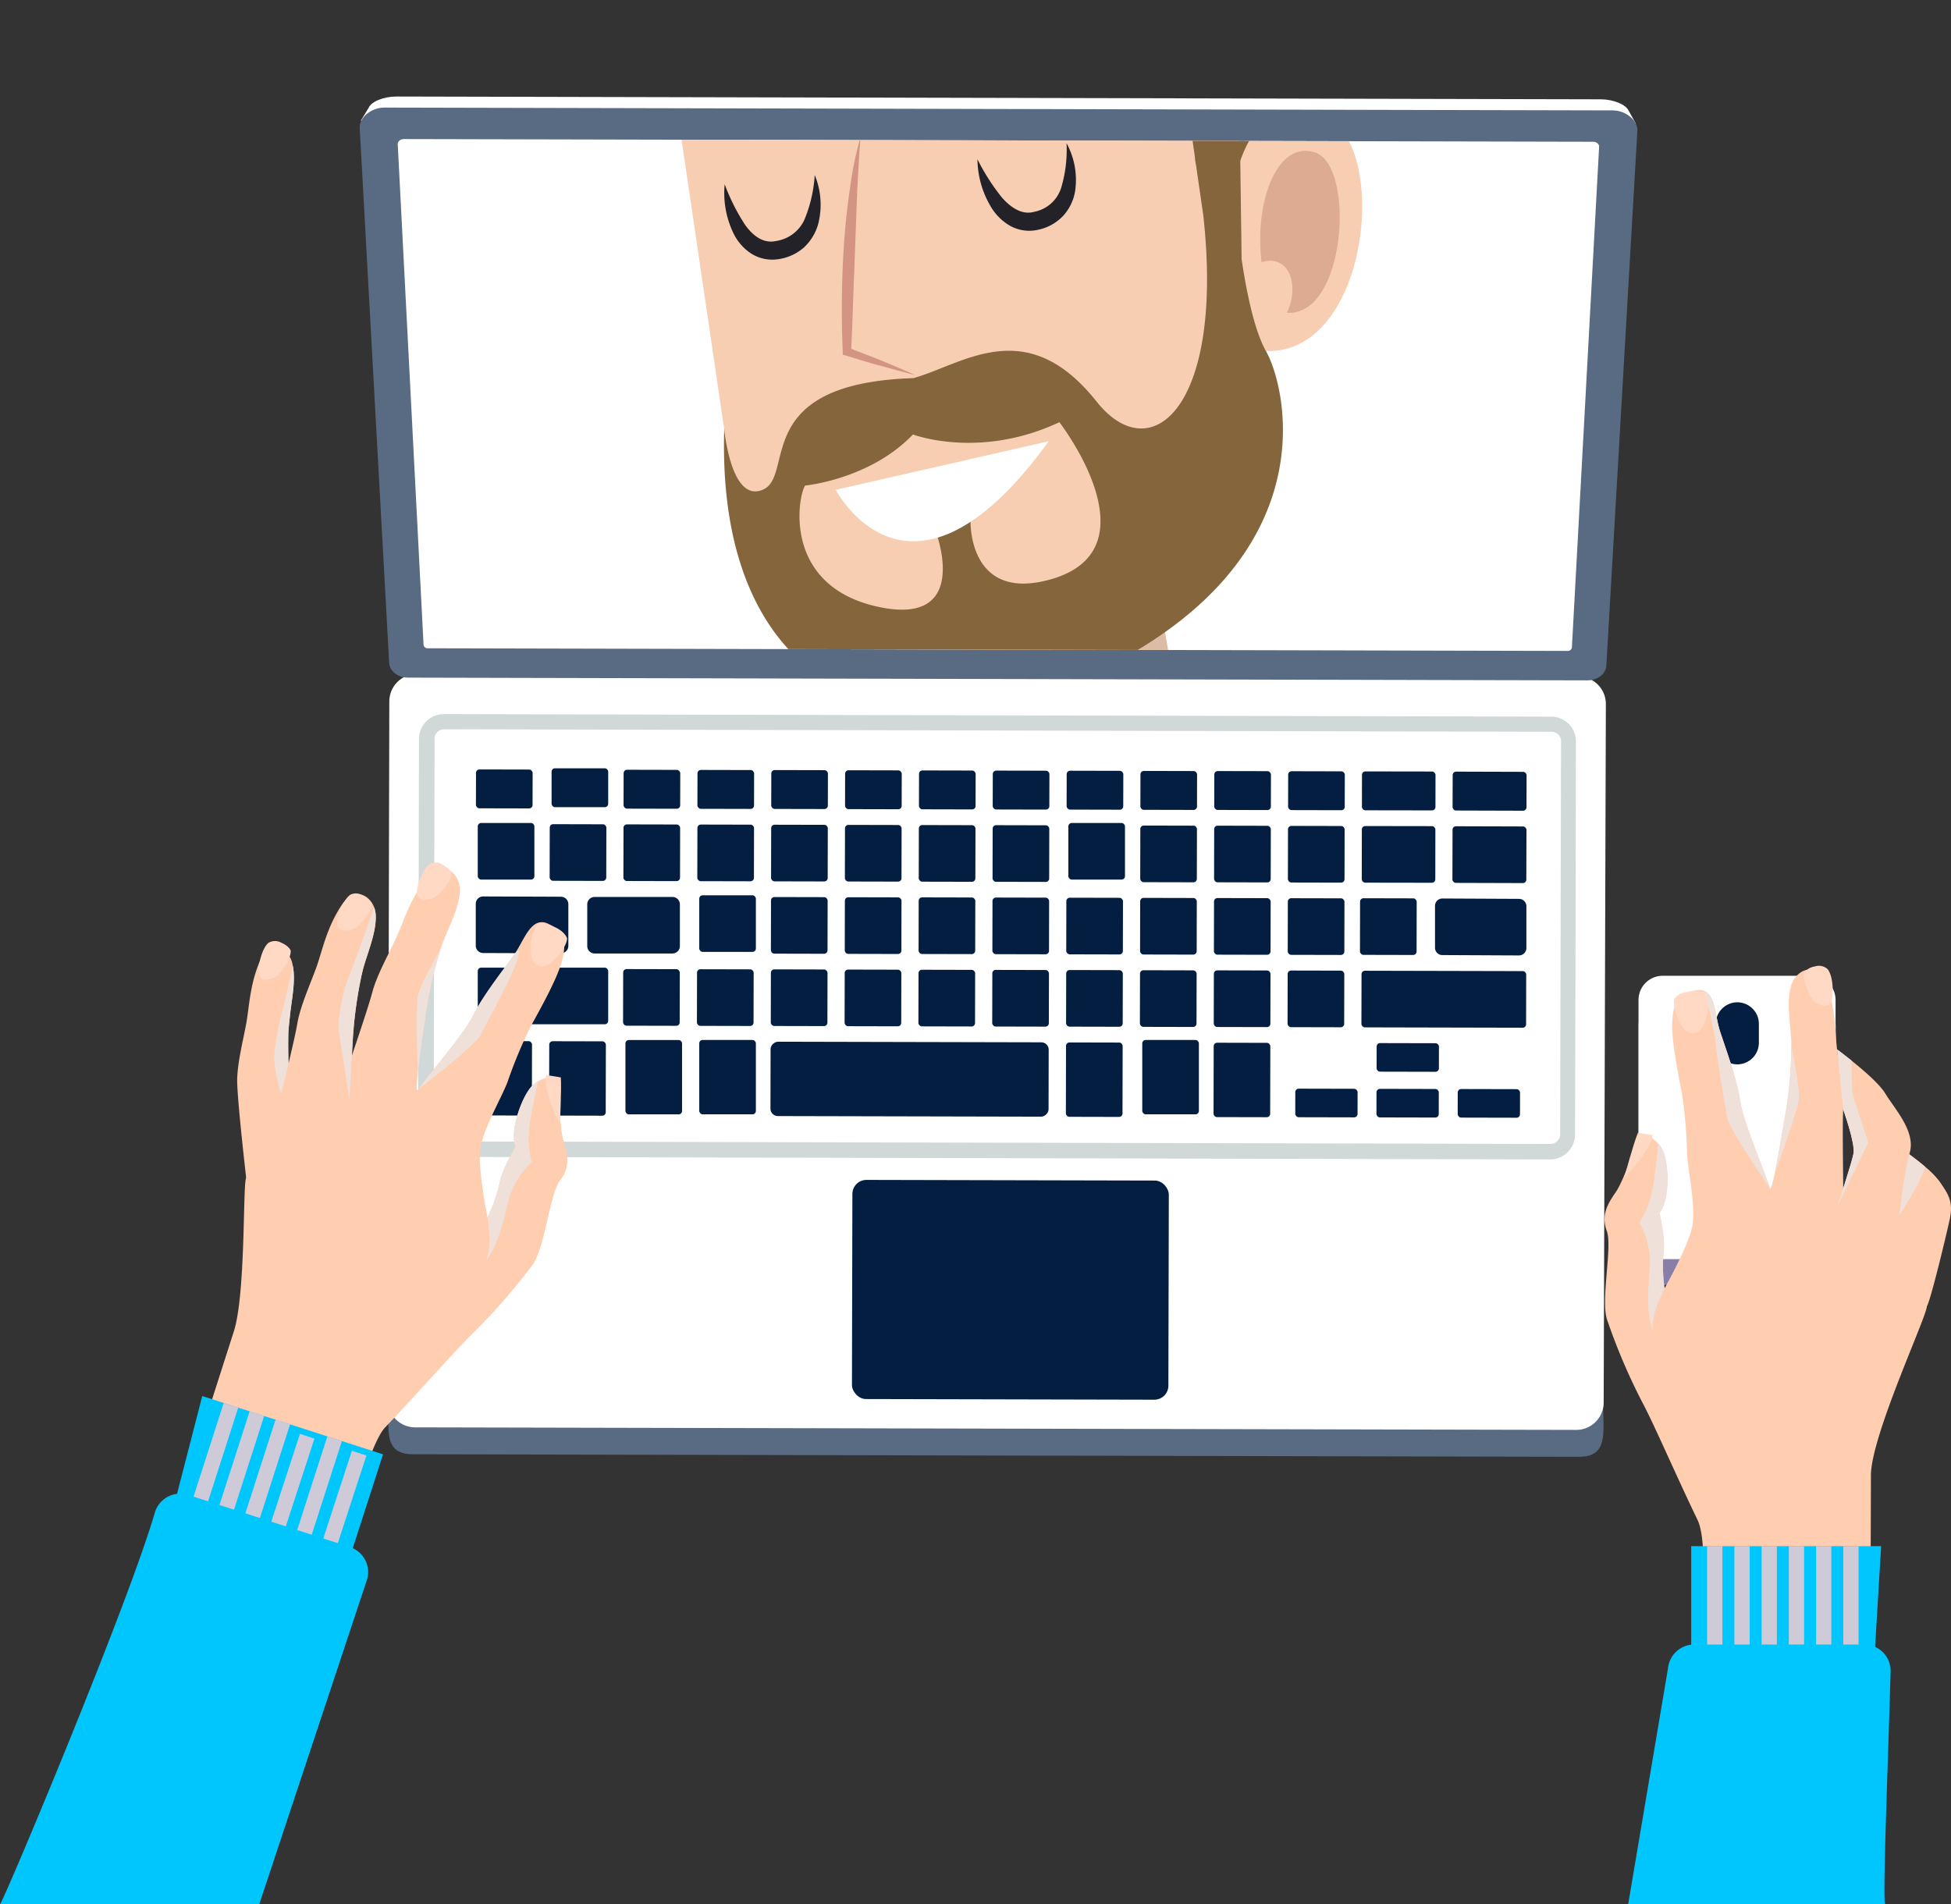 <svg xmlns="http://www.w3.org/2000/svg" xmlns:xlink="http://www.w3.org/1999/xlink" viewBox="0 0 420 410"><rect x="0" y="0" width="420" height="410" fill="#333333" stroke="none"/><defs><style>.cls-1{fill:none;}.cls-2{isolation:isolate;}.cls-3{fill:#596b82;}.cls-4{fill:#fff;}.cls-5{fill:#041e42;}.cls-6{fill:#d0d8d8;}.cls-7{fill:#afabc4;}.cls-8{fill:#887fa8;}.cls-11,.cls-8,.cls-9{mix-blend-mode:multiply;}.cls-9{fill:#cecad7;}.cls-10{fill:#ffceb1;}.cls-11{fill:#efe1da;}.cls-12{fill:#ffd9c4;}.cls-13{fill:#00c6fe;}.cls-14{clip-path:url(#clip-path);}.cls-15{fill:#ddbca6;}.cls-16{fill:#f7ceb2;}.cls-17{fill:#84653c;}.cls-18{fill:#b57662;opacity:0.4;}.cls-19{fill:#d39484;}.cls-20{fill:#222228;}</style><clipPath id="clip-path"><path id="SVGID" class="cls-1" d="M337.49,140.14l-245.38-.57a.86.86,0,0,1-.93-.77L85.62,31c0-.53.58-1.06,1.26-1.06L343,30.52c.67,0,1.3.54,1.25,1.07l-5.86,107.78A.86.86,0,0,1,337.49,140.14Z"/></clipPath></defs><title>postava web</title><g class="cls-2"><g id="Vrstva_1" data-name="Vrstva 1"><path class="cls-3" d="M88.88,313.09c-6.41,0-5.19-5.23-5.17-11.65L84,162.52a11.61,11.61,0,0,1,11.65-11.59l238.18.55a11.63,11.63,0,0,1,11.6,11.65l-.32,138.92c0,6.42,1.19,11.61-5.23,11.59"/><path class="cls-4" d="M339.31,307.85,89.36,307.3a5.92,5.92,0,0,1-5.9-5.93L83.81,151a5.92,5.92,0,0,1,5.92-5.9l250.08.56a5.9,5.9,0,0,1,5.89,5.92L345.23,302A5.91,5.91,0,0,1,339.31,307.85Z"/><rect class="cls-5" x="183.46" y="254.1" width="68.12" height="47.18" rx="3.02" transform="translate(434.4 555.87) rotate(-179.87)"/><path class="cls-4" d="M344.6,21.38l-259.25-.6c-2.75,0-5.45,1.09-6,2.45L77.66,26l274.46.55-1.5-2.7C350,22.49,347.34,21.39,344.6,21.38Z"/><path class="cls-3" d="M341.73,146.48l-253.89-.59c-2.16,0-3.91-1.34-4.06-3.11L77.44,27.59c-.2-2.22,2.47-4.43,5.29-4.43l264.48.61c2.82,0,5.47,2.24,5.27,4.46L345.8,143.39C345.64,145.15,343.88,146.48,341.73,146.48Z"/><path class="cls-4" d="M337.49,140.14l-245.38-.57a.86.86,0,0,1-.93-.77L85.62,31c0-.53.58-1.06,1.26-1.06L343,30.52c.67,0,1.3.54,1.25,1.07l-5.86,107.78A.86.86,0,0,1,337.49,140.14Z"/><path class="cls-1" d="M337.49,140.14l-245.38-.57a.86.86,0,0,1-.93-.77L85.62,31c0-.53.58-1.06,1.26-1.06L343,30.52c.67,0,1.3.54,1.25,1.07l-5.86,107.78A.86.86,0,0,1,337.49,140.14Z"/><path class="cls-6" d="M333.72,249.62h0l-238.33-.55A5.39,5.39,0,0,1,90,243.68l.2-84.61a5.35,5.35,0,0,1,5.34-5.33h0l238.39.55a5.34,5.34,0,0,1,5.33,5.36l-.19,84.6a5.38,5.38,0,0,1-5.38,5.37ZM95.55,157a2.05,2.05,0,0,0-2,2.05l-.19,84.61a2,2,0,0,0,.6,1.47,2.06,2.06,0,0,0,1.47.61l238.34.55h0a2.08,2.08,0,0,0,2.09-2.07l.19-84.61a2,2,0,0,0-2-2.06L95.56,157Z"/><rect class="cls-5" x="102.46" y="165.67" width="12.19" height="8.37" rx="0.73" transform="translate(0.39 -0.25) rotate(0.13)"/><rect class="cls-5" x="118.35" y="165.7" width="12.19" height="8.37" rx="0.73" transform="matrix(1, 0, 0, 1, 0.39, -0.29)"/><rect class="cls-5" x="134.24" y="165.74" width="12.19" height="8.37" rx="0.73" transform="translate(0.39 -0.32) rotate(0.13)"/><rect class="cls-5" x="150.14" y="165.78" width="12.19" height="8.37" rx="0.73" transform="translate(0.39 -0.36) rotate(0.13)"/><rect class="cls-5" x="166.03" y="165.81" width="12.19" height="8.37" rx="0.73" transform="translate(0.39 -0.4) rotate(0.13)"/><rect class="cls-5" x="181.92" y="165.85" width="12.19" height="8.37" rx="0.73" transform="translate(0.39 -0.43) rotate(0.13)"/><rect class="cls-5" x="197.82" y="165.89" width="12.19" height="8.37" rx="0.73" transform="translate(0.4 -0.47) rotate(0.13)"/><rect class="cls-5" x="213.71" y="165.92" width="12.19" height="8.37" rx="0.73" transform="translate(0.39 -0.5) rotate(0.13)"/><rect class="cls-5" x="229.61" y="165.96" width="12.19" height="8.37" rx="0.73" transform="translate(0.4 -0.55) rotate(0.13)"/><rect class="cls-5" x="245.5" y="166" width="12.19" height="8.37" rx="0.73" transform="translate(0.39 -0.58) rotate(0.13)"/><rect class="cls-5" x="261.39" y="166.03" width="12.19" height="8.37" rx="0.73" transform="translate(0.4 -0.62) rotate(0.13)"/><rect class="cls-5" x="277.29" y="166.07" width="12.19" height="8.37" rx="0.73" transform="translate(0.4 -0.66) rotate(0.13)"/><rect class="cls-5" x="293.18" y="166.11" width="15.83" height="8.37" rx="0.73" transform="translate(0.28 -0.49) rotate(0.09)"/><rect class="cls-5" x="312.71" y="166.15" width="15.91" height="8.37" rx="0.73" transform="translate(0.51 -0.95) rotate(0.17)"/><rect class="cls-5" x="102.31" y="224.15" width="12.19" height="16.01" rx="0.73" transform="translate(0.54 -0.25) rotate(0.13)"/><rect class="cls-5" x="118.21" y="224.19" width="12.19" height="16.01" rx="0.73" transform="translate(0.54 -0.29) rotate(0.13)"/><rect class="cls-5" x="134.1" y="224.23" width="12.19" height="16.01" rx="0.73" transform="matrix(1, 0, 0, 1, 0.54, -0.32)"/><rect class="cls-5" x="149.99" y="224.26" width="12.19" height="16.01" rx="0.73" transform="matrix(1, 0, 0, 1, 0.54, -0.36)"/><rect class="cls-5" x="187.82" y="202.42" width="16.01" height="59.87" rx="1.59" transform="translate(-36.99 427.64) rotate(-89.87)"/><rect class="cls-5" x="229.46" y="224.45" width="12.19" height="16.01" rx="0.73" transform="translate(0.54 -0.54) rotate(0.13)"/><rect class="cls-5" x="245.36" y="224.48" width="12.19" height="16.01" rx="0.73" transform="matrix(1, 0, 0, 1, 0.54, -0.58)"/><rect class="cls-5" x="261.25" y="224.52" width="12.19" height="16.01" rx="0.73" transform="translate(0.54 -0.62) rotate(0.13)"/><rect class="cls-5" x="296.31" y="234.45" width="13.41" height="6.15" rx="0.73" transform="translate(0.55 -0.7) rotate(0.13)"/><rect class="cls-5" x="313.8" y="234.49" width="13.41" height="6.15" rx="0.73" transform="translate(0.55 -0.74) rotate(0.13)"/><rect class="cls-5" x="278.83" y="234.41" width="13.41" height="6.15" rx="0.73" transform="translate(0.55 -0.66) rotate(0.13)"/><rect class="cls-5" x="296.34" y="224.6" width="13.41" height="6.15" rx="0.73" transform="translate(0.53 -0.7) rotate(0.13)"/><rect class="cls-5" x="102.43" y="177.43" width="12.19" height="12.19" rx="0.73" transform="matrix(1, 0, 0, 1, 0.42, -0.25)"/><rect class="cls-5" x="118.32" y="177.46" width="12.19" height="12.19" rx="0.73" transform="translate(0.43 -0.29) rotate(0.13)"/><rect class="cls-5" x="134.21" y="177.5" width="12.19" height="12.19" rx="0.73" transform="translate(0.42 -0.32) rotate(0.13)"/><rect class="cls-5" x="150.11" y="177.54" width="12.19" height="12.19" rx="0.73" transform="translate(0.43 -0.36) rotate(0.13)"/><rect class="cls-5" x="166" y="177.57" width="12.19" height="12.19" rx="0.73" transform="translate(0.42 -0.39) rotate(0.13)"/><rect class="cls-5" x="181.89" y="177.61" width="12.19" height="12.19" rx="0.73" transform="translate(0.42 -0.43) rotate(0.13)"/><rect class="cls-5" x="197.79" y="177.65" width="12.19" height="12.19" rx="0.73" transform="translate(0.42 -0.47) rotate(0.13)"/><rect class="cls-5" x="213.68" y="177.68" width="12.19" height="12.19" rx="0.73" transform="translate(0.42 -0.51) rotate(0.13)"/><rect class="cls-5" x="229.57" y="177.72" width="12.19" height="12.19" rx="0.73" transform="matrix(1, 0, 0, 1, 0.42, -0.54)"/><rect class="cls-5" x="245.47" y="177.76" width="12.19" height="12.19" rx="0.73" transform="translate(0.42 -0.58) rotate(0.13)"/><rect class="cls-5" x="261.36" y="177.79" width="12.19" height="12.19" rx="0.73" transform="translate(0.43 -0.62) rotate(0.13)"/><rect class="cls-5" x="277.25" y="177.83" width="12.19" height="12.19" rx="0.73" transform="translate(0.43 -0.65) rotate(0.13)"/><rect class="cls-5" x="293.15" y="177.87" width="15.83" height="12.19" rx="0.73" transform="translate(0.3 -0.49) rotate(0.09)"/><rect class="cls-5" x="312.68" y="177.91" width="15.91" height="12.19" rx="0.73" transform="translate(0.55 -0.95) rotate(0.17)"/><path class="cls-5" d="M120.72,205.24,104,205.18a1.59,1.59,0,0,1-1.58-1.59l0-9A1.59,1.59,0,0,1,104,193l16.76.06a1.59,1.59,0,0,1,1.59,1.59l0,9A1.6,1.6,0,0,1,120.72,205.24Z"/><path class="cls-5" d="M144.76,205.28l-16.76,0a1.59,1.59,0,0,1-1.58-1.59l0-9a1.58,1.58,0,0,1,1.59-1.58l16.76,0a1.59,1.59,0,0,1,1.59,1.59l0,9A1.6,1.6,0,0,1,144.76,205.28Z"/><rect class="cls-5" x="150.07" y="193.11" width="12.19" height="12.19" rx="0.73" transform="matrix(1, 0, 0, 1, 0.46, -0.36)"/><rect class="cls-5" x="165.96" y="193.15" width="12.19" height="12.19" rx="0.73" transform="translate(0.46 -0.4) rotate(0.13)"/><rect class="cls-5" x="181.86" y="193.19" width="12.19" height="12.19" rx="0.73" transform="translate(0.46 -0.43) rotate(0.13)"/><rect class="cls-5" x="197.75" y="193.22" width="12.19" height="12.19" rx="0.73" transform="translate(0.46 -0.47) rotate(0.13)"/><rect class="cls-5" x="213.64" y="193.26" width="12.19" height="12.19" rx="0.73" transform="translate(0.46 -0.51) rotate(0.13)"/><rect class="cls-5" x="229.54" y="193.3" width="12.19" height="12.19" rx="0.73" transform="translate(0.46 -0.55) rotate(0.13)"/><rect class="cls-5" x="245.43" y="193.33" width="12.19" height="12.19" rx="0.73" transform="translate(0.46 -0.58) rotate(0.13)"/><rect class="cls-5" x="261.33" y="193.37" width="12.19" height="12.19" rx="0.73" transform="translate(0.46 -0.62) rotate(0.13)"/><rect class="cls-5" x="277.22" y="193.41" width="12.19" height="12.19" rx="0.73" transform="translate(0.46 -0.66) rotate(0.13)"/><rect class="cls-5" x="292.77" y="193.41" width="12.19" height="12.19" rx="0.73" transform="translate(0.46 -0.69) rotate(0.13)"/><path class="cls-5" d="M327,205.7l-16.5-.08a1.57,1.57,0,0,1-1.58-1.59l0-9a1.59,1.59,0,0,1,1.59-1.59l16.49.08a1.59,1.59,0,0,1,1.59,1.59l0,9A1.6,1.6,0,0,1,327,205.7Z"/><rect class="cls-5" x="102.35" y="208.6" width="28.08" height="12.19" rx="0.73" transform="matrix(1, 0, 0, 1, 0.5, -0.27)"/><rect class="cls-5" x="134.14" y="208.65" width="12.19" height="12.19" rx="0.73" transform="translate(0.49 -0.32) rotate(0.13)"/><rect class="cls-5" x="150.03" y="208.69" width="12.19" height="12.19" rx="0.73" transform="translate(0.5 -0.36) rotate(0.13)"/><rect class="cls-5" x="165.93" y="208.72" width="12.19" height="12.19" rx="0.73" transform="translate(0.5 -0.4) rotate(0.13)"/><rect class="cls-5" x="181.82" y="208.76" width="12.19" height="12.19" rx="0.73" transform="translate(0.5 -0.43) rotate(0.13)"/><rect class="cls-5" x="197.71" y="208.8" width="12.19" height="12.19" rx="0.73" transform="translate(0.5 -0.47) rotate(0.13)"/><rect class="cls-5" x="213.61" y="208.83" width="12.19" height="12.19" rx="0.73" transform="translate(0.49 -0.5) rotate(0.13)"/><rect class="cls-5" x="229.5" y="208.87" width="12.19" height="12.19" rx="0.73" transform="translate(0.5 -0.55) rotate(0.13)"/><rect class="cls-5" x="245.4" y="208.91" width="12.19" height="12.19" rx="0.73" transform="translate(0.49 -0.58) rotate(0.13)"/><rect class="cls-5" x="261.29" y="208.94" width="12.19" height="12.19" rx="0.73" transform="translate(0.5 -0.62) rotate(0.13)"/><rect class="cls-5" x="277.18" y="208.98" width="12.19" height="12.19" rx="0.73" transform="translate(0.5 -0.66) rotate(0.13)"/><rect class="cls-5" x="293.08" y="209.05" width="35.45" height="12.19" rx="0.73" transform="translate(0.5 -0.72) rotate(0.13)"/><rect class="cls-7" x="352.75" y="215.57" width="42.42" height="61.01" rx="5.2"/><rect class="cls-8" x="352.75" y="215.57" width="42.42" height="61.01" rx="5.2"/><path class="cls-4" d="M357.95,210.08h32a5.2,5.2,0,0,1,5.2,5.2v51.9a3.91,3.91,0,0,1-3.91,3.91h-34.6a3.91,3.91,0,0,1-3.91-3.91v-51.9a5.2,5.2,0,0,1,5.2-5.2Z"/><path class="cls-5" d="M374,229.15h0a4.65,4.65,0,0,1-4.64-4.65v-4.06a4.65,4.65,0,0,1,4.64-4.65h0a4.65,4.65,0,0,1,4.64,4.65v4.06A4.65,4.65,0,0,1,374,229.15Z"/><path class="cls-9" d="M402.57,257.07c-.24,1.2-1.28,4.54-2.17,7.3,0-3.35-.22-13.34,0-16.76C400.37,247.61,403,254.87,402.57,257.07Z"/><path class="cls-10" d="M419.69,262.68c-.87,3.95-3.95,16.71-4.83,18.47s-4.41,3.73-6.17,3.29L405,276.19s.88-9.12,1.32-10.51l0-.14c.5-2.12,2.37-18.7,2.37-18.7s3.12,2.11,5.75,4.36a19.56,19.56,0,0,1,3.06,3.11C419.47,257.18,420.57,258.72,419.69,262.68Z"/><path class="cls-11" d="M414.44,251.2c-1,3.44-5.21,10-8.12,14.34.5-2.12,2.37-18.7,2.37-18.7S411.81,249,414.44,251.2Z"/><path class="cls-10" d="M402.76,317.65c0,8.57-.27,64.72-.27,64.72l-41.91,6s9.47-51.59,4.85-61.15-9.29-20.46-11.93-25.4A130.64,130.64,0,0,1,345.92,284c-1.32-4.29,1.2-15.61,0-18.91s-.12-5.49,1.86-8.35,4.63-11.22,4.84-12.32c.19-.89,2.7,0,4.34,1.75a6,6,0,0,1,.94,1.34c1.32,2.63,1.76,10.55-.66,13.62,0,0,1.32,5.29.88,8.58a33.37,33.37,0,0,0,.22,7.7.09.09,0,0,0,0-.05c.42-.72,5.08-9.14,5.92-13.15.88-4.17-.87-12.09-1.09-15.83a96.52,96.52,0,0,0-1.1-13c-.88-4.62-2.38-11.88-2.06-15.83s1.4-5.94,5.36-6.38a2.75,2.75,0,0,1,2.05.48h0c1.87,1.38,1.91,5.34,2.77,8.08,1.11,3.52,3.75,10.55,4.4,15.18s5.91,16.81,6.35,18.78c.19.83.62-.64,1.12-3.11a.11.11,0,0,0,0-.06c.7-3.38,1.56-8.56,2.19-12.1a92.54,92.54,0,0,0,1.37-15.08h0c0-.68,0-1.31-.05-1.84-.22-3.51-1-8.13.05-11.44s5.67-5.49,7.65,0,1.76,10.12,2.2,13.87,1.53,9,1.32,13,.05,16.71,0,17.81,3.49,8.35,6.57,13,11.21,9.68,11.44,11.44S402.76,309.08,402.76,317.65Z"/><path class="cls-10" d="M411.12,248.16c-1.32,4.62-2.55,15.51-2.64,17.59-.23,5.4-4.18,13.2-6.38,9.46s-6.59-15.4-6.59-15.4v0c.17-.54,3.07-9.28,3.5-11.41s-2.19-9.45-2.19-9.45l-1.32-13s1.33,1,3.06,2.37h0c2.6,2.08,6.08,5.09,7.27,7.07C407.82,238.7,412.44,243.54,411.12,248.16Z"/><path class="cls-11" d="M399,248.38c.44-2.19-2.19-9.45-2.19-9.45l-1.32-13s1.33,1,3.06,2.37h0c0,3,.21,7.17.21,7.17l3.42,10.56-6.68,13.72C395.69,259.25,398.59,250.51,399,248.38Z"/><path class="cls-12" d="M349.69,253.44s5.27-5,6.12-9.06l-3.21-.49C351.63,246.19,349.69,253.44,349.69,253.44Z"/><path class="cls-12" d="M360.46,215c-.55,1.7,1.26,6.09,2.53,6.95,2.42,1.64,4.13-.86,4.65-4.12s-.54-4.23-.54-4.23a10.72,10.72,0,0,0-4.11,0A3.77,3.77,0,0,0,360.46,215Z"/><path class="cls-12" d="M388.44,209.37c-.5,1.55,1.15,5.56,2.31,6.34,2.21,1.5,3.71,1,3.78-2,.09-3.84-1.1-5.06-1.1-5.06a2.72,2.72,0,0,0-2.68-.59A3.46,3.46,0,0,0,388.44,209.37Z"/><path class="cls-11" d="M374.61,237c.66,4.62,5.91,16.81,6.35,18.78,0,0-8.64-12.57-9.12-15.15s-2.2-12.32-2.52-16.08c-.22-2.54-2.21-10.9-2.21-10.9l.32.08h0c1.87,1.38,1.91,5.34,2.77,8.08C371.32,225.29,374,232.32,374.61,237Z"/><path class="cls-11" d="M387.22,236.81c-.35,2.27-3.4,11-5.12,15.75.7-3.38,1.56-8.56,2.19-12.1a92.54,92.54,0,0,0,1.37-15.08C386.57,229.9,387.49,235.12,387.22,236.81Z"/><path class="cls-11" d="M358.34,277.41c-3.26,6.3-2.53,9-2.53,9-1.86-5.13-.58-11.24-.62-15.3a18.89,18.89,0,0,0-2.24-7.95,20.4,20.4,0,0,0,2.86-7.41c.43-2.33.85-6.28,1.15-9.56a6,6,0,0,1,.94,1.34c1.32,2.63,1.76,10.55-.66,13.62,0,0,1.32,5.29.88,8.58A33.37,33.37,0,0,0,358.34,277.41Z"/><polygon class="cls-13" points="404.96 332.87 364.07 332.87 364.07 363.82 402.61 372.1 404.96 332.87"/><rect class="cls-9" x="367.5" y="332.87" width="3.29" height="32.05"/><rect class="cls-9" x="373.37" y="332.87" width="3.29" height="32.05"/><rect class="cls-9" x="379.23" y="332.87" width="3.29" height="32.05"/><rect class="cls-9" x="385.09" y="332.87" width="3.29" height="32.05"/><rect class="cls-9" x="390.95" y="332.87" width="3.29" height="32.05"/><rect class="cls-9" x="396.81" y="332.87" width="3.29" height="32.05"/><path class="cls-13" d="M364.74,354.05h36.54A5.69,5.69,0,0,1,407,359.9c-.6,21.2-1.74,48.78-1.18,50.1H350.5l8.57-50.78A5.69,5.69,0,0,1,364.74,354.05Z"/><path class="cls-10" d="M65.67,249.16a.47.47,0,0,1,.07-.12l-.11.21c-.83.45-3.36,1.71-4.56,2.28-.67.21-1.33.41-2,.6-2,.55-4,1-6.08,1.41,0,0-2-17.34-1.93-21.14s1.38-8.8,2-12.34.73-8,2.87-13.13,6.25-2.76,7,.45c0,.2.09.39.12.59h0c.55,3.05-.08,6.28-.48,9.42-.07.5-.45,4.1-.49,4.75a121.15,121.15,0,0,0,.35,12.46c.19,1.79.41,4,.63,6.18.21,2,.42,4,.62,5.53,0,0,0,.05,0,.06A3,3,0,0,0,65.67,249.16Z"/><path class="cls-10" d="M50.31,286.75C47.67,294.91,22.11,375,22.11,375l38.05,18.57S75.56,315,82.9,307.32,98,290.71,102.05,286.81a131.37,131.37,0,0,0,12.69-14.63c2.57-3.67,3.64-15.22,5.8-18s1.8-5.19.79-8.53-1-12.09-.82-13.2c.1-.91-2.56-.86-4.66.33a5.68,5.68,0,0,0-1.31,1c-2.07,2.11-4.92,9.5-3.56,13.17,0,0-2.88,4.63-3.47,7.9a33.31,33.31,0,0,1-2.57,7.26s0,0,0-.06c-.17-.81-2-10.26-1.6-14.33.45-4.24,4.55-11.24,5.9-14.72a99.44,99.44,0,0,1,5-12c2.25-4.13,5.9-10.58,6.82-14.44s.49-6.08-3.14-7.72a2.81,2.81,0,0,0-2.1-.17h0c-2.2.74-3.46,4.49-5.12,6.84-2.13,3-6.8,8.89-8.84,13.09s-10.79,14.19-11.81,15.93c-.43.73-.39-.8-.12-3.3v-.07c.38-3.43,1.15-8.62,1.64-12.18a91.08,91.08,0,0,1,3.33-14.78h0c.21-.65.41-1.24.61-1.73C96.82,199.17,99,195,99,191.55s-3.7-7-7.28-2.35-4.78,9.09-6.34,12.52-4.23,8.11-5.24,11.94-5.19,15.89-5.5,16.94-5.88,6.87-10.23,10.33-10.67,11-11.42,12.61S52.94,278.6,50.31,286.75Z"/><path class="cls-11" d="M63.06,240.79a28.35,28.35,0,0,1-4-12.55c-.18-1.9.91-7.57,1.71-10.6.43-1.58,1.45-5.77,2.28-9.66.55,3.05-.08,6.28-.48,9.42-.07.5-.45,4.1-.49,4.75a121.15,121.15,0,0,0,.35,12.46C62.62,236.4,62.84,238.61,63.06,240.79Z"/><path class="cls-10" d="M76.94,240.25l-.07.09c-1,.31-3.89,1.16-5.27,1.53l-2.26.27c-2.25.21-4.51.32-6.77.37-2,0-4,0-6,0A22.51,22.51,0,0,0,60,237.75c.21-1.07,3.34-13.44,4-17.35s2.93-8.81,4.18-12.35,2.09-8.1,5.24-13c2.74-4.25,6.11-2.45,7.15.34a5.34,5.34,0,0,1,.31,1.37c.28,3.45-1.5,7.78-2.51,11.16-.15.5-.3,1.11-.46,1.78h0a93.66,93.66,0,0,0-2,15c-.17,3.58-.5,8.79-.58,12.24v0s0,.05,0,.07A3.25,3.25,0,0,0,76.94,240.25Z"/><path class="cls-12" d="M120.53,241.94s-3.47-6.4-3-10.5l3.2.52C120.91,234.44,120.53,241.94,120.53,241.94Z"/><path class="cls-12" d="M122.08,202.05c0,1.78-3.07,5.41-4.54,5.84-2.81.82-3.67-2.09-3.16-5.35s1.81-3.86,1.81-3.86a10.8,10.8,0,0,1,3.92,1.26C121.87,201,122.08,202.05,122.08,202.05Z"/><path class="cls-12" d="M97.18,188.1c0,1.63-2.8,4.94-4.14,5.33-2.56.74-3.85-.16-3-3,1.09-3.69,2.59-4.48,2.59-4.48a2.72,2.72,0,0,1,2.74.27C97,187.13,97.18,188.1,97.18,188.1Z"/><path class="cls-12" d="M80,194.77c0,1.62-2.8,4.93-4.14,5.32-2.57.74-3.86-.15-3-3,1.1-3.69,2.6-4.48,2.6-4.48a2.68,2.68,0,0,1,2.73.26C79.78,193.8,80,194.77,80,194.77Z"/><path class="cls-12" d="M62.57,204.63c.2,1.61-2.17,5.24-3.45,5.79-2.45,1.06-3.84.32-3.35-2.64.64-3.79,2-4.77,2-4.77a2.71,2.71,0,0,1,2.74-.07C62.26,203.69,62.57,204.63,62.57,204.63Z"/><path class="cls-11" d="M101.88,218.59c-2,4.19-10.79,14.19-11.81,15.93,0,0,12.08-9.31,13.33-11.62s5.88-11.05,7.34-14.53c1-2.35,1.64-5.22,0-2.87C108.59,208.51,103.92,214.39,101.88,218.59Z"/><path class="cls-11" d="M89.92,214.59c-.36,2.26-.14,11.49,0,16.56.38-3.43,1.15-8.62,1.64-12.18a91.08,91.08,0,0,1,3.33-14.78C92.66,208.22,90.19,212.9,89.92,214.59Z"/><path class="cls-11" d="M104.94,262.1c1.16,7-.35,9.31-.35,9.31,3.35-4.3,4-10.51,5.29-14.36a18.82,18.82,0,0,1,4.57-6.88,20.29,20.29,0,0,1-.45-7.93c.32-2.35,1.13-6.24,1.85-9.45a5.68,5.68,0,0,0-1.31,1c-2.07,2.11-4.92,9.5-3.56,13.17,0,0-2.88,4.63-3.47,7.9A33.31,33.31,0,0,1,104.94,262.1Z"/><polygon class="cls-13" points="43.54 300.56 82.46 313.11 72.95 342.57 33.73 338.62 43.54 300.56"/><rect class="cls-9" x="56.68" y="325.16" width="32.05" height="3.29" transform="matrix(0.31, -0.95, 0.95, 0.31, -260.65, 295.83)"/><rect class="cls-9" x="51.1" y="323.36" width="32.05" height="3.29" transform="translate(-262.81 289.27) rotate(-72.15)"/><rect class="cls-9" x="45.52" y="321.56" width="32.05" height="3.29" transform="matrix(0.31, -0.95, 0.95, 0.31, -264.96, 282.71)"/><rect class="cls-9" x="39.95" y="319.76" width="32.05" height="3.29" transform="translate(-267.12 276.15) rotate(-72.15)"/><rect class="cls-9" x="34.37" y="317.96" width="32.05" height="3.29" transform="translate(-269.27 269.59) rotate(-72.15)"/><rect class="cls-9" x="28.79" y="316.16" width="32.05" height="3.29" transform="translate(-271.43 263.04) rotate(-72.15)"/><path class="cls-13" d="M75.32,333.07,40.54,321.85a5.69,5.69,0,0,0-7.21,3.82C27.39,346,.94,408.92,0,410H55.8l23.32-70.27A5.69,5.69,0,0,0,75.32,333.07Z"/><path class="cls-11" d="M75.25,236.94c-.1-.66-1.71-11.31-2.26-14.47S74.3,212,75,210.56c.49-1,3.75-10.16,5.54-15.19a5.34,5.34,0,0,1,.31,1.37c.28,3.45-1.5,7.78-2.51,11.16-.15.5-.3,1.11-.46,1.78h0a93.66,93.66,0,0,0-2,15C75.66,228.28,75.33,233.49,75.25,236.94Z"/><g class="cls-14"><path class="cls-15" d="M205.24,143.61l7,35.76s.5,10.85,24.62,8.82c22.09-1.85,19.65-18.63,19.65-18.63l-9.33-54.68Z"/><path class="cls-16" d="M214.66-51.42C259-47.83,262.08-18.2,262.08-18.2S264,4.74,267.09,32A14.26,14.26,0,0,1,284,24.63c15.51,4.14,11.36,51.7-11.42,50.93.9,13,1.09,23.17-.06,26.87-4.34,14-28.88,37.88-52.73,44.5S163,141.76,158.9,113.1,139.07-21.65,139.07-21.65,141.29-57.37,214.66-51.42Z"/><path class="cls-17" d="M199.8,13.06a18.28,18.28,0,0,1,6.68-8.54,21.51,21.51,0,0,1,10.42-4,17.5,17.5,0,0,1,11.52,3,13.45,13.45,0,0,1,5.75,9.66c-3.79-1.07-6.43-2.21-9.08-2.38a37.08,37.08,0,0,0-7.29-.12c-2.49.24-5.16.67-8.1,1.14S203.61,12.79,199.8,13.06Z"/><path class="cls-17" d="M174.25,16.74c-3.33.67-6,1-8.4,1.3a53.51,53.51,0,0,0-6,1.06A17.3,17.3,0,0,0,154.9,21a26,26,0,0,0-3,1.91c-1.16.75-2.13,1.75-3.71,2.68a11.68,11.68,0,0,1,.61-9.75,12.93,12.93,0,0,1,8.53-6.62,15.44,15.44,0,0,1,10,1A13.79,13.79,0,0,1,174.25,16.74Z"/><path class="cls-18" d="M283.14,32.84C275,30.08,270,43.31,271.58,56.44c6.1-1.83,8.2,5.27,5.46,10.9C289.79,68.18,291.8,35.76,283.14,32.84Z"/><path class="cls-19" d="M185.3,29.38c-.39,3.87-.53,7.73-.76,11.58l-.43,11.57-.43,11.57c-.13,3.85-.25,7.71-.47,11.58l-.62-.86c2.42,1,4.85,1.86,7.25,2.85s4.8,2,7.17,3.06c-2.53-.6-5-1.33-7.54-2s-5-1.47-7.46-2.21l-.59-.17,0-.69a210.09,210.09,0,0,1,.28-23.27c.27-3.88.67-7.75,1.25-11.59A72.07,72.07,0,0,1,185.3,29.38Z"/><path class="cls-17" d="M123.73-11.21S155.42,26.13,235-18.46C238.82-3,253.28,6.21,253.28,6.21l4,27.95-.07-.12c.11.61.2,1.19.31,1.8l1.51,10.46c4.59,41.33-11.2,55-23,40.11-15.11-19-28.64-8-39.39-5-35.21,1.13-25.41,20.93-32.37,24s-8.36-13.14-8.36-13.14c-1.87,61.1,43.08,73.51,86.41,49.17s34.26-58.78,30.22-65.83c-2.71-4.76-4.42-14.16-5.25-19.8L267,34.68s2.48-8.4,8.11-10c3.63-16.23,6.34-29.41,4.59-41.51-4.62-32-23.21-27.24-23.21-27.24a18.2,18.2,0,0,0-1.15-2.75C234.67-95.6,196.49-86.64,170.92-72a61.32,61.32,0,0,0-10.28,6.57C158.2-63.71,156-62,154-60.38,132.37-42.46,121.43-47,121.43-47c2.31,4.6,10.83,6.66,10.83,6.66-14.09,2-17.16-7.8-17.16-7.8-3.76,19.45,15.27,34.82,24.33,34.71C130-10.11,123.73-11.21,123.73-11.21ZM225.17,125c-16.82,4.11-16.24-12.86-16.24-12.86l-7.48,2.31s7.91,20.64-12.46,16.18-17.34-23.39-15.68-26.09c0,0,13.93-1.3,23.23-11,0,0,14.29,5.45,31.51-2.64C228.05,90.85,249.78,119,225.17,125Z"/><path class="cls-20" d="M210.42,34.29a45.79,45.79,0,0,0,5.32,8.3c2.07,2.31,4.44,3.73,6.93,3a7.58,7.58,0,0,0,5.77-5.14,28.73,28.73,0,0,0,1.16-9.62,16.48,16.48,0,0,1,1.83,10.4,10.38,10.38,0,0,1-2.62,5.3,10.24,10.24,0,0,1-5.31,2.93,8.46,8.46,0,0,1-6.18-.92,11.48,11.48,0,0,1-4.07-4.13A20.35,20.35,0,0,1,210.42,34.29Z"/><path class="cls-20" d="M156,39.67a44.33,44.33,0,0,0,4.43,8.79c1.83,2.52,4.06,4,6.61,3.43a8,8,0,0,0,6.2-4.75,30,30,0,0,0,2.15-9.46,16.74,16.74,0,0,1,.75,10.53,10.93,10.93,0,0,1-3,5,10.53,10.53,0,0,1-5.47,2.57,8.44,8.44,0,0,1-6.12-1.3A10.9,10.9,0,0,1,157.79,50,20,20,0,0,1,156,39.67Z"/><path class="cls-4" d="M225.76,95l-45.84,10.45S195.88,136.33,225.76,95Z"/></g></g></g></svg>